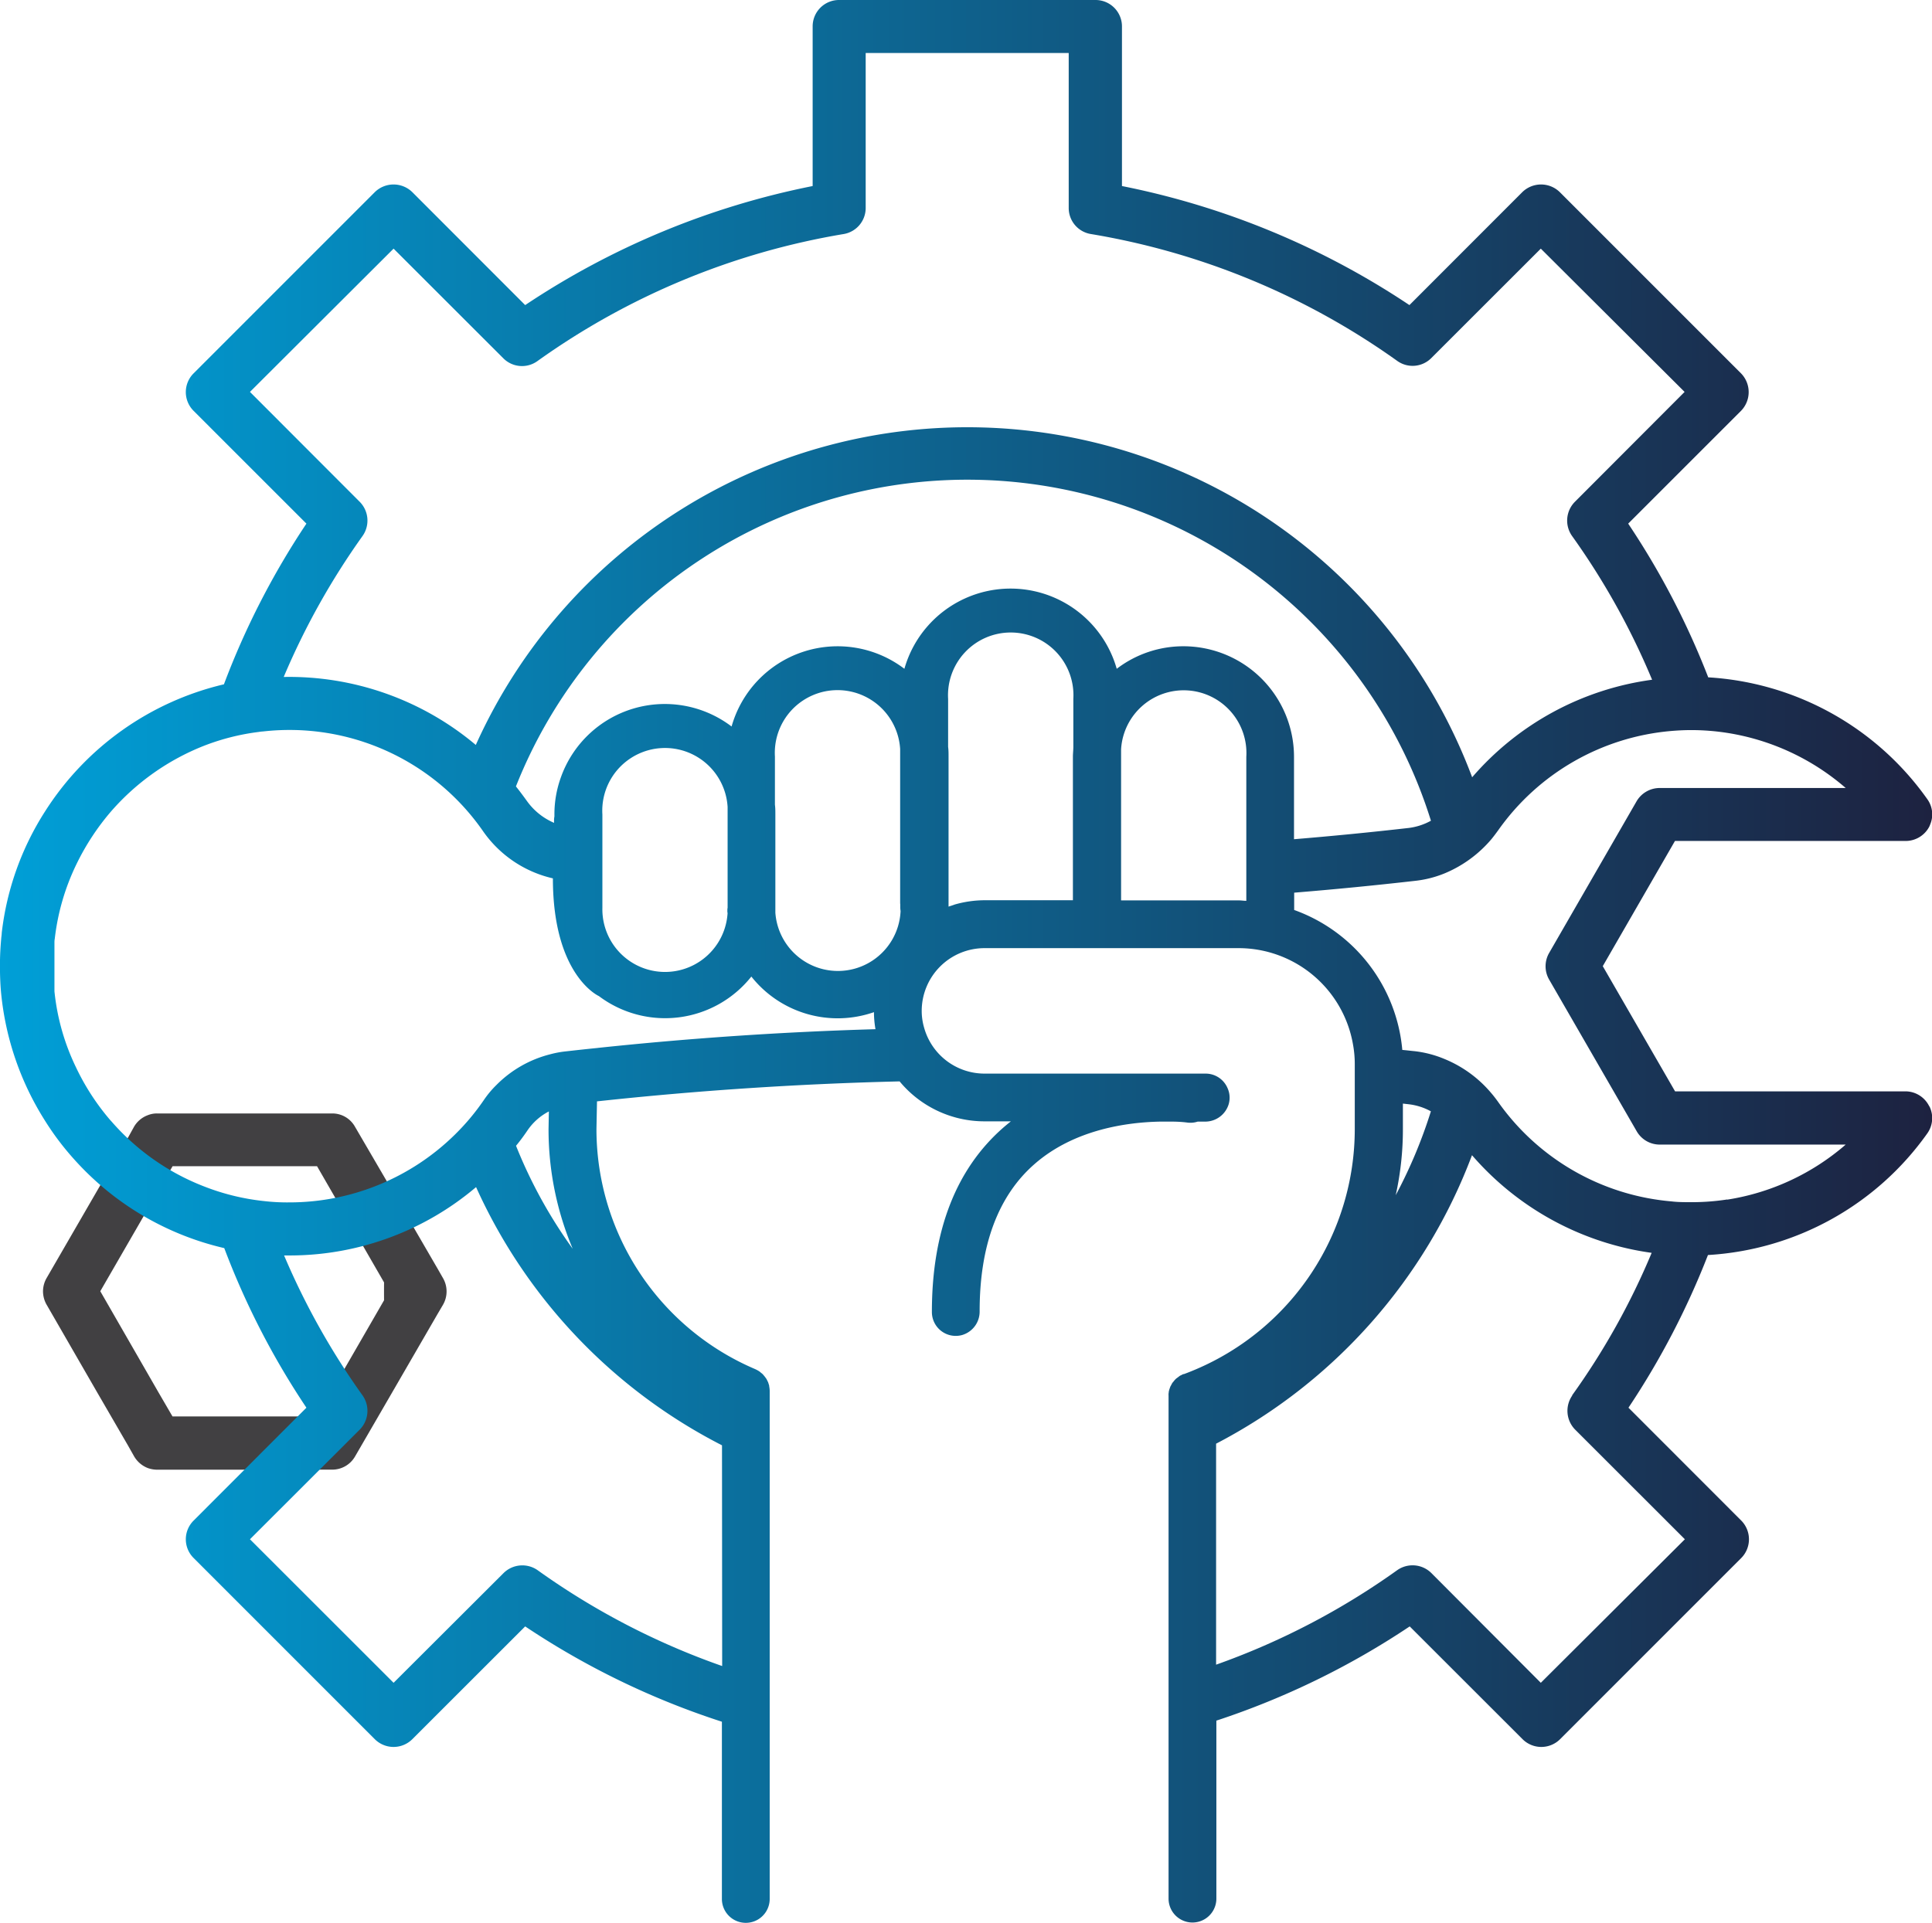 <svg xmlns="http://www.w3.org/2000/svg" xmlns:xlink="http://www.w3.org/1999/xlink" width="354.85" height="353.26" viewBox="0 0 354.85 353.26"><defs><linearGradient id="ed845f78-82e3-4e2b-a5c3-84e71ebb2cf2" y1="176.63" x2="354.85" y2="176.63" gradientUnits="userSpaceOnUse"><stop offset="0" stop-color="#009fd7"></stop><stop offset="1" stop-color="#1d2240"></stop></linearGradient></defs><g id="a652a398-14e0-4910-9f13-86b07a5c816e" data-name="Capa 2"><g id="aa781b2e-f9c2-4a1c-9ac5-8262353b5df3" data-name="Capa 1"><path d="M80.38,233.09,72.2,219l-7-12a4.76,4.76,0,0,0-4.19-2.44H28.87a4.51,4.51,0,0,0-1.8.35,4.88,4.88,0,0,0-2.44,2.07l-1,1.81L18,218.48,8.56,234.8a4.92,4.92,0,0,0-.66,2.42,5,5,0,0,0,.64,2.44l9.3,16.13,5.66,9.76,1.13,2a5,5,0,0,0,2.5,2.15,5.21,5.21,0,0,0,1.74.31h8.35L61,270a4.83,4.83,0,0,0,4.21-2.42l7-12.08,8.16-14.1,1-1.7a4.89,4.89,0,0,0,0-4.88Zm-9.84,5.79L58.23,260.22H31.68l-2.58-4.43L18.42,237.22l10.82-18.74,2.46-4.23H58.23L70.54,235.6C70.53,236.7,70.53,237.79,70.54,238.88Z" fill="#414042"></path><path d="M354.29,203.14A4.88,4.88,0,0,0,350,200.5H307.66l-13.28-23,13.26-23H350a4.9,4.9,0,0,0,4.35-2.63,4,4,0,0,0,.16-.39,4.77,4.77,0,0,0-.53-4.67,53.14,53.14,0,0,0-40.23-22.37A144.92,144.92,0,0,0,299.05,96.2l20.71-20.71a4.92,4.92,0,0,0,0-6.91L286.5,35.31a4.92,4.92,0,0,0-6.91,0L258.87,56.05a146.47,146.47,0,0,0-52.8-21.87V4.86A4.85,4.85,0,0,0,201.21,0H154.12a4.84,4.84,0,0,0-4.86,4.86V34.18a146.47,146.47,0,0,0-52.8,21.87L75.74,35.31a4.92,4.92,0,0,0-6.91,0L35.57,68.58a4.86,4.86,0,0,0,0,6.91L56.28,96.2a145.17,145.17,0,0,0-15.15,29.52A53.46,53.46,0,0,0,8.32,149a52.44,52.44,0,0,0-8,22.39c0,.35-.08.72-.1,1.09-.15,1.62-.23,3.26-.23,4.92s.06,3.5.23,5.21a53.45,53.45,0,0,0,8,23.21,50.73,50.73,0,0,0,5.33,7.09A53.11,53.11,0,0,0,41.19,229.3a143.89,143.89,0,0,0,15.09,29.32L35.57,279.35a4.84,4.84,0,0,0,0,6.89l33.26,33.27a4.88,4.88,0,0,0,6.91,0L96.46,298.8a145.65,145.65,0,0,0,36.13,17.51v32.56a4.39,4.39,0,0,0,8.78,0V255.71a4.4,4.4,0,0,0-.09-1s0-.07,0-.11c-.06-.24-.14-.47-.22-.71a1.17,1.17,0,0,1-.13-.25,3.06,3.06,0,0,0-.28-.49,2.71,2.71,0,0,1-.19-.25c-.12-.14-.22-.27-.33-.39a1.87,1.87,0,0,0-.34-.29,2.83,2.83,0,0,0-.31-.26,5.81,5.81,0,0,0-.78-.43,47.94,47.94,0,0,1-29.15-44.08l.1-5.11q27.7-3,55.58-3.67a20.23,20.23,0,0,0,15.62,7.34h4.82c-.47.37-.94.76-1.39,1.15-8.7,7.61-13.12,19-13.12,33.87a4.38,4.38,0,0,0,5.58,4.23,4.48,4.48,0,0,0,3.19-4.39c0-12.1,3.43-21.2,10.07-27,7.36-6.46,17.26-7.71,23.14-7.81h2c1.77,0,2.86.17,2.9.17a4.33,4.33,0,0,0,1.94-.17h1.3a4.51,4.51,0,0,0,4.38-3.16,4.26,4.26,0,0,0-.2-3,4.37,4.37,0,0,0-4-2.66h-5.88c-1,0-2.08,0-3.33,0H180.83a11.52,11.52,0,0,1-11.09-8.41,11,11,0,0,1-.45-3.1,11.54,11.54,0,0,1,11.54-11.54h46.69a21.34,21.34,0,0,1,21,17.78,19.75,19.75,0,0,1,.31,3.54v11.89a48,48,0,0,1-29.18,44.17c-.73.31-1.47.61-2.21.88,0,0,0,0-.08,0s-.33.16-.49.23-.19.1-.27.16-.27.21-.41.31a2.13,2.13,0,0,0-.27.22,4.13,4.13,0,0,0-.34.39c-.07.1-.13.15-.21.25s-.18.31-.27.47a1.86,1.86,0,0,1-.14.25l-.18.51a2.12,2.12,0,0,1-.09.31l-.06.47a2.72,2.72,0,0,0,0,.39s0,.08,0,.12v92.28a4.39,4.39,0,0,0,8.78,0V316.11a145.9,145.9,0,0,0,35.51-17.31l20.72,20.71a4.88,4.88,0,0,0,6.91,0l33.26-33.27a4.89,4.89,0,0,0,0-6.89l-20.71-20.73a145.66,145.66,0,0,0,14.6-28.05,53.18,53.18,0,0,0,40.29-22.35,4.85,4.85,0,0,0,.47-4.79A2.24,2.24,0,0,0,354.29,203.14ZM66.59,98.47a4.9,4.9,0,0,0-.53-6.29L45.91,72,72.29,45.68,92.43,65.81a4.84,4.84,0,0,0,6.29.52A134.88,134.88,0,0,1,154.94,43,4.85,4.85,0,0,0,159,38.26V9.74h37.29V38.26A4.84,4.84,0,0,0,200.39,43a134.88,134.88,0,0,1,56.22,23.29,4.84,4.84,0,0,0,6.29-.52L283,45.68,309.41,72,289.27,92.18a4.9,4.9,0,0,0-.53,6.29,133.74,133.74,0,0,1,14.7,26.41,53,53,0,0,0-33.05,17.92,99,99,0,0,0-183-5.94,53.25,53.25,0,0,0-35.28-12.49A134.81,134.81,0,0,1,66.59,98.47Zm150.76,20.26a20.14,20.14,0,0,0-12.24,4.14,20.27,20.27,0,0,0-39,0,20.24,20.24,0,0,0-31.74,10.6A20.26,20.26,0,0,0,103,142.86a19.94,19.94,0,0,0-1.17,6.77V150a3.62,3.62,0,0,0-.07.67v.5a.88.88,0,0,1-.2-.09,11.85,11.85,0,0,1-4.8-3.95c-.65-.9-1.31-1.79-2-2.65a89.18,89.18,0,0,1,168.06,6.3,11.26,11.26,0,0,1-4.08,1.33q-10.52,1.2-21.07,2.07V139A20.32,20.32,0,0,0,217.35,118.73Zm-52,47.32v.72a5.73,5.73,0,0,0,.06.61,11.52,11.52,0,0,1-23,.29c0-.29,0-.59,0-.9V149.63c0-.6,0-1.21-.08-1.79V139a11.52,11.52,0,0,1,23-1.38v28.4Zm-31.71,1.62a11.51,11.51,0,0,1-23-.9V149.63a11.52,11.52,0,0,1,23-1.38v18.52C133.57,167.08,133.6,167.38,133.6,167.67Zm-1,138.41a134.65,134.65,0,0,1-33.87-17.59,4.9,4.9,0,0,0-6.29.52L72.29,309.16,45.91,282.79l20.15-20.13a4.92,4.92,0,0,0,.53-6.3,134.55,134.55,0,0,1-14.41-25.71c.31,0,.64,0,1,0a52.94,52.94,0,0,0,34.26-12.56,99,99,0,0,0,45.17,47.44Zm-27.33-76.49A87.93,87.93,0,0,1,94.78,210.5c.76-.92,1.46-1.87,2.12-2.85a10.66,10.66,0,0,1,3.91-3.46l-.06,3.23A56.46,56.46,0,0,0,105.26,229.59Zm4.53-37.07c-2,.2-3.91.41-5.86.63a18.49,18.49,0,0,0-3,.56,21.18,21.18,0,0,0-9.8,5.62,17.82,17.82,0,0,0-2.32,2.78,42.36,42.36,0,0,1-5.21,6.24A43.34,43.34,0,0,1,53.14,220.9a37.19,37.19,0,0,1-4.73-.25,42.4,42.4,0,0,1-11-2.71,43.22,43.22,0,0,1-16.59-11.52c-.18-.2-.35-.41-.53-.59a43.31,43.31,0,0,1-6.34-9.76A41.69,41.69,0,0,1,10,182.12v-9a3.63,3.63,0,0,1,.06-.67,42.31,42.31,0,0,1,4-13.72A44.73,44.73,0,0,1,20.46,149a44.1,44.1,0,0,1,16.86-11.93,42.06,42.06,0,0,1,10.21-2.6,7,7,0,0,1,.8-.09,43.27,43.27,0,0,1,40.41,18.35,21.46,21.46,0,0,0,12.81,8.64C101.55,179.25,110,183,110,183a20.23,20.23,0,0,0,28-3.59,20.22,20.22,0,0,0,22.52,6.54,18,18,0,0,0,.28,3.13Q135.24,189.82,109.79,192.52Zm64.38-25.94V139c0-.6,0-1.19-.08-1.79v-8.81a11.52,11.52,0,1,1,23,0v8.81c0,.6-.08,1.19-.08,1.79v26.39H180.83a20.17,20.17,0,0,0-5.49.79C175,166.32,174.56,166.44,174.17,166.58Zm54.7-1.08c-.45,0-.88-.08-1.35-.08H205.91V137.65a11.52,11.52,0,0,1,23,1.38V165.5Zm29.81,37.37a11.07,11.07,0,0,1,4.08,1.3,89.3,89.3,0,0,1-6.46,15.41,55.8,55.8,0,0,0,1.32-12.16v-4.67Zm30.06,53.49a4.92,4.92,0,0,0,.53,6.3l20.14,20.13L283,309.16,262.9,289a4.9,4.9,0,0,0-6.29-.52,134.32,134.32,0,0,1-33.25,17.35v-40.6a99,99,0,0,0,47-53,53.27,53.27,0,0,0,33,17.94A132,132,0,0,1,288.74,256.36Zm28.46-36a42,42,0,0,1-6.65.5c-1.23,0-2.46,0-3.67-.15a43.49,43.49,0,0,1-31.8-18.31c-.41-.57-.82-1.1-1.25-1.6a22.24,22.24,0,0,0-8.63-6.27,20.11,20.11,0,0,0-5.43-1.41c-.76-.07-1.5-.17-2.26-.23a30.15,30.15,0,0,0-19.86-25.71V164q11.1-.91,22.18-2.17a20,20,0,0,0,5.41-1.36,22.64,22.64,0,0,0,8.63-6.29c.45-.55.87-1.11,1.28-1.68A43.43,43.43,0,0,1,307,134.29c1.18-.1,2.41-.16,3.62-.16a42.77,42.77,0,0,1,6.71.53A43.51,43.51,0,0,1,339,144.77H304.83a4.92,4.92,0,0,0-4.24,2.44l-16.07,27.88a4.9,4.9,0,0,0,0,4.86l16.09,27.88a4.87,4.87,0,0,0,4.22,2.45H339A43.43,43.43,0,0,1,317.2,220.4Z" fill="url(#ed845f78-82e3-4e2b-a5c3-84e71ebb2cf2)"></path></g></g></svg>